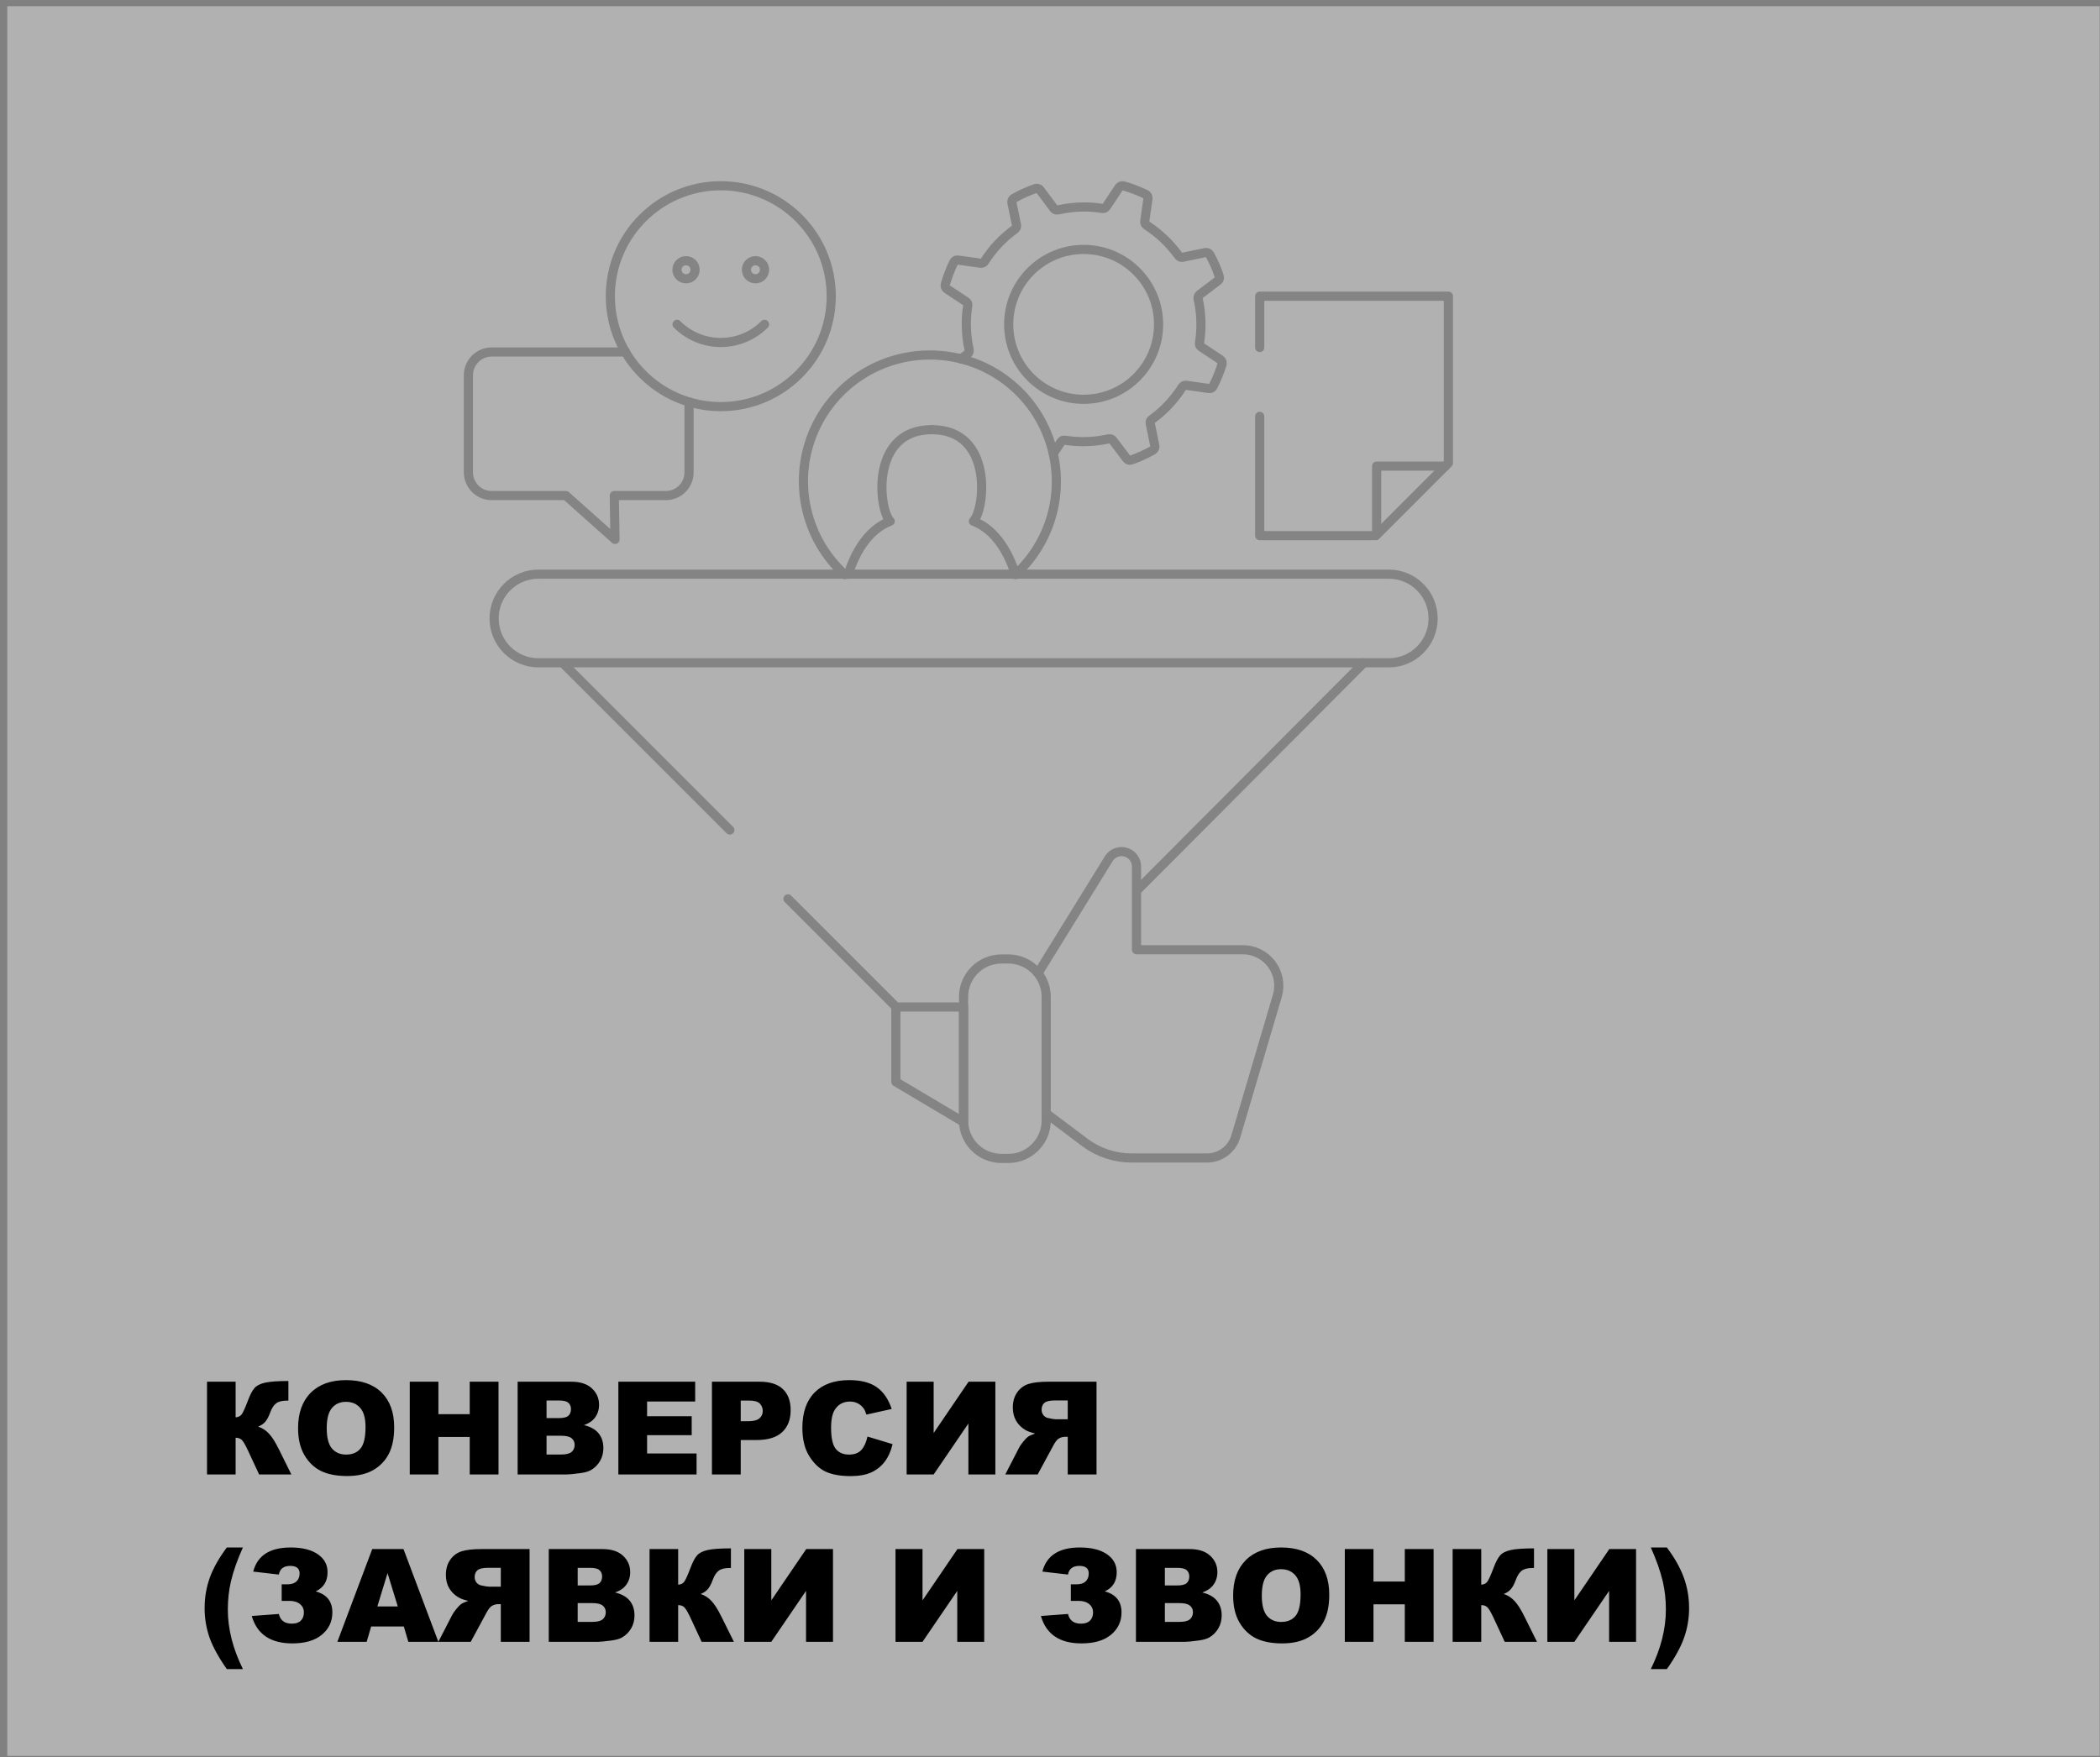 <?xml version="1.0" encoding="UTF-8"?> <svg xmlns="http://www.w3.org/2000/svg" width="276" height="231" viewBox="0 0 276 231" fill="none"><rect x="0" y="0" width="276" height="231" fill="#808080" stroke="none"/><rect opacity="0.45" x="0.961" y="0.815" width="275" height="230" fill="#EDEDED"></rect><path d="M38.294 193.815H34.052L32.589 190.664C32.239 189.921 31.968 189.458 31.774 189.275C31.58 189.086 31.311 188.992 30.967 188.992V193.815H27.208V181.624H30.967V186.306C31.294 186.289 31.549 186.173 31.732 185.957C31.915 185.741 32.201 185.12 32.589 184.094C32.872 183.334 33.157 182.791 33.445 182.464C33.734 182.131 34.202 181.893 34.851 181.749C35.499 181.605 36.517 181.533 37.903 181.533V184.111H37.712C37.068 184.111 36.592 184.233 36.281 184.477C35.971 184.72 35.716 185.117 35.516 185.666C35.316 186.209 35.1 186.617 34.867 186.888C34.64 187.154 34.327 187.368 33.928 187.529C34.471 187.706 34.945 188.014 35.35 188.452C35.755 188.884 36.184 189.56 36.639 190.481L38.294 193.815ZM39.175 187.728C39.175 185.738 39.73 184.188 40.838 183.079C41.947 181.971 43.491 181.416 45.47 181.416C47.499 181.416 49.063 181.962 50.161 183.054C51.258 184.141 51.807 185.666 51.807 187.628C51.807 189.053 51.566 190.223 51.084 191.138C50.607 192.047 49.914 192.757 49.005 193.267C48.101 193.771 46.973 194.023 45.62 194.023C44.245 194.023 43.106 193.804 42.202 193.366C41.304 192.928 40.575 192.235 40.015 191.287C39.455 190.339 39.175 189.153 39.175 187.728ZM42.942 187.745C42.942 188.975 43.17 189.86 43.624 190.398C44.084 190.935 44.708 191.204 45.495 191.204C46.305 191.204 46.931 190.941 47.375 190.414C47.818 189.887 48.04 188.942 48.04 187.578C48.04 186.431 47.807 185.594 47.342 185.067C46.881 184.535 46.255 184.269 45.462 184.269C44.703 184.269 44.093 184.538 43.633 185.075C43.172 185.613 42.942 186.503 42.942 187.745ZM53.853 181.624H57.62V185.89H61.736V181.624H65.52V193.815H61.736V188.884H57.62V193.815H53.853V181.624ZM68.032 181.624H75.084C76.259 181.624 77.16 181.915 77.787 182.497C78.418 183.079 78.734 183.8 78.734 184.659C78.734 185.38 78.51 185.998 78.061 186.514C77.762 186.858 77.324 187.129 76.747 187.329C77.623 187.54 78.266 187.903 78.676 188.418C79.092 188.928 79.3 189.571 79.3 190.348C79.3 190.98 79.153 191.548 78.859 192.052C78.565 192.557 78.163 192.956 77.653 193.25C77.337 193.433 76.861 193.566 76.223 193.649C75.375 193.76 74.812 193.815 74.535 193.815H68.032V181.624ZM71.832 186.406H73.471C74.058 186.406 74.466 186.306 74.693 186.106C74.926 185.901 75.042 185.607 75.042 185.225C75.042 184.87 74.926 184.593 74.693 184.393C74.466 184.194 74.067 184.094 73.495 184.094H71.832V186.406ZM71.832 191.196H73.753C74.402 191.196 74.859 191.082 75.125 190.855C75.391 190.622 75.525 190.312 75.525 189.924C75.525 189.563 75.391 189.275 75.125 189.059C74.865 188.837 74.405 188.726 73.745 188.726H71.832V191.196ZM81.271 181.624H91.367V184.227H85.046V186.165H90.909V188.651H85.046V191.055H91.549V193.815H81.271V181.624ZM93.57 181.624H99.832C101.196 181.624 102.216 181.948 102.893 182.597C103.575 183.246 103.915 184.169 103.915 185.366C103.915 186.597 103.544 187.559 102.801 188.252C102.064 188.945 100.936 189.292 99.416 189.292H97.354V193.815H93.57V181.624ZM97.354 186.822H98.277C99.004 186.822 99.513 186.697 99.807 186.447C100.101 186.192 100.248 185.868 100.248 185.474C100.248 185.092 100.121 184.768 99.866 184.501C99.611 184.235 99.131 184.102 98.427 184.102H97.354V186.822ZM114.011 188.834L117.313 189.832C117.091 190.758 116.742 191.531 116.265 192.152C115.788 192.773 115.195 193.242 114.485 193.558C113.781 193.874 112.883 194.032 111.791 194.032C110.466 194.032 109.382 193.84 108.539 193.458C107.702 193.07 106.979 192.391 106.369 191.42C105.759 190.45 105.454 189.208 105.454 187.695C105.454 185.677 105.989 184.127 107.059 183.046C108.135 181.96 109.654 181.416 111.616 181.416C113.152 181.416 114.358 181.727 115.234 182.348C116.115 182.969 116.769 183.922 117.196 185.208L113.87 185.948C113.753 185.577 113.631 185.305 113.504 185.133C113.293 184.845 113.035 184.623 112.73 184.468C112.426 184.313 112.085 184.235 111.708 184.235C110.854 184.235 110.2 184.579 109.745 185.267C109.401 185.777 109.229 186.578 109.229 187.67C109.229 189.023 109.435 189.951 109.845 190.456C110.255 190.955 110.832 191.204 111.575 191.204C112.295 191.204 112.839 191.002 113.205 190.597C113.576 190.192 113.845 189.605 114.011 188.834ZM130.818 181.624V193.815H127.275V187.121L122.71 193.815H119.159V181.624H122.71V188.368L127.3 181.624H130.818ZM144.115 193.815H140.331V188.867H139.999C139.655 188.867 139.347 188.962 139.076 189.15C138.876 189.294 138.649 189.608 138.394 190.09L136.381 193.815H132.124L133.945 190.281C134.033 190.104 134.208 189.851 134.469 189.524C134.735 189.197 134.937 188.984 135.076 188.884C135.281 188.734 135.608 188.585 136.057 188.435C135.497 188.307 135.056 188.147 134.735 187.953C134.23 187.648 133.834 187.251 133.546 186.763C133.257 186.27 133.113 185.685 133.113 185.009C133.113 184.233 133.302 183.576 133.679 183.038C134.056 182.495 134.552 182.123 135.167 181.923C135.783 181.724 136.672 181.624 137.837 181.624H144.115V193.815ZM140.331 186.564V184.086H138.677C137.989 184.086 137.521 184.191 137.271 184.402C137.022 184.612 136.897 184.914 136.897 185.308C136.897 185.574 136.975 185.81 137.13 186.015C137.291 186.22 137.496 186.348 137.745 186.398C138.239 186.508 138.571 186.564 138.743 186.564H140.331ZM29.811 203.416H31.924C31.197 205.024 30.673 206.51 30.352 207.874C30.08 209.032 29.944 210.269 29.944 211.583C29.944 214.116 30.604 216.722 31.924 219.4H29.811C28.736 217.875 27.979 216.497 27.541 215.267C27.109 214.03 26.892 212.736 26.892 211.383C26.892 209.98 27.12 208.647 27.574 207.383C28.034 206.119 28.78 204.797 29.811 203.416ZM41.487 209.188C42.951 209.581 43.682 210.501 43.682 211.948C43.682 213.14 43.222 214.119 42.302 214.884C41.387 215.644 40.093 216.023 38.418 216.023C35.558 216.023 33.781 214.823 33.088 212.422L36.647 212.156C36.847 213.005 37.415 213.429 38.352 213.429C38.873 213.429 39.267 213.298 39.533 213.038C39.804 212.777 39.94 212.414 39.94 211.948C39.94 211.499 39.771 211.136 39.433 210.859C39.095 210.576 38.632 210.435 38.044 210.435H37.021V208.256H37.828C38.31 208.256 38.687 208.131 38.959 207.882C39.236 207.627 39.375 207.275 39.375 206.826C39.375 206.166 38.962 205.836 38.136 205.836C37.282 205.836 36.786 206.216 36.647 206.975L33.279 206.585C33.828 204.472 35.469 203.416 38.202 203.416C39.716 203.416 40.902 203.71 41.761 204.298C42.621 204.885 43.05 205.675 43.05 206.668C43.05 207.865 42.529 208.705 41.487 209.188ZM53.071 213.803H48.78L48.19 215.815H44.339L48.922 203.624H53.03L57.612 215.815H53.67L53.071 213.803ZM52.281 211.167L50.934 206.784L49.595 211.167H52.281ZM69.603 215.815H65.82V210.867H65.487C65.143 210.867 64.836 210.962 64.564 211.15C64.364 211.294 64.137 211.608 63.882 212.09L61.87 215.815H57.612L59.433 212.281C59.522 212.104 59.696 211.851 59.957 211.524C60.223 211.197 60.425 210.984 60.564 210.884C60.769 210.734 61.096 210.585 61.545 210.435C60.985 210.307 60.545 210.147 60.223 209.953C59.718 209.648 59.322 209.251 59.034 208.763C58.745 208.27 58.601 207.685 58.601 207.009C58.601 206.233 58.79 205.576 59.167 205.038C59.544 204.495 60.04 204.123 60.656 203.923C61.271 203.724 62.161 203.624 63.325 203.624H69.603V215.815ZM65.82 208.564V206.086H64.165C63.477 206.086 63.009 206.191 62.759 206.402C62.51 206.612 62.385 206.914 62.385 207.308C62.385 207.574 62.463 207.81 62.618 208.015C62.779 208.22 62.984 208.348 63.233 208.398C63.727 208.508 64.059 208.564 64.231 208.564H65.82ZM72.123 203.624H79.175C80.351 203.624 81.251 203.915 81.878 204.497C82.51 205.079 82.826 205.8 82.826 206.659C82.826 207.38 82.602 207.998 82.152 208.514C81.853 208.858 81.415 209.129 80.838 209.329C81.714 209.54 82.358 209.903 82.768 210.418C83.184 210.928 83.391 211.571 83.391 212.348C83.391 212.98 83.245 213.548 82.951 214.052C82.657 214.557 82.255 214.956 81.745 215.25C81.429 215.433 80.952 215.566 80.315 215.649C79.466 215.76 78.904 215.815 78.626 215.815H72.123V203.624ZM75.924 208.406H77.562C78.15 208.406 78.557 208.306 78.784 208.106C79.017 207.901 79.134 207.607 79.134 207.225C79.134 206.87 79.017 206.593 78.784 206.393C78.557 206.194 78.158 206.094 77.587 206.094H75.924V208.406ZM75.924 213.196H77.845C78.493 213.196 78.951 213.082 79.217 212.855C79.483 212.622 79.616 212.312 79.616 211.924C79.616 211.563 79.483 211.275 79.217 211.059C78.956 210.837 78.496 210.726 77.836 210.726H75.924V213.196ZM96.456 215.815H92.215L90.751 212.664C90.402 211.921 90.13 211.458 89.936 211.275C89.742 211.086 89.473 210.992 89.13 210.992V215.815H85.371V203.624H89.13V208.306C89.457 208.289 89.712 208.173 89.895 207.957C90.078 207.741 90.363 207.12 90.751 206.094C91.034 205.334 91.32 204.791 91.608 204.464C91.896 204.131 92.365 203.893 93.013 203.749C93.662 203.605 94.679 203.533 96.065 203.533V206.111H95.874C95.231 206.111 94.754 206.233 94.444 206.477C94.133 206.72 93.878 207.117 93.678 207.666C93.479 208.209 93.263 208.617 93.03 208.888C92.802 209.154 92.489 209.368 92.09 209.529C92.633 209.706 93.107 210.014 93.512 210.452C93.917 210.884 94.347 211.56 94.801 212.481L96.456 215.815ZM109.479 203.624V215.815H105.936V209.121L101.371 215.815H97.82V203.624H101.371V210.368L105.961 203.624H109.479ZM129.354 203.624V215.815H125.812V209.121L121.246 215.815H117.695V203.624H121.246V210.368L125.837 203.624H129.354ZM145.205 209.188C146.668 209.581 147.4 210.501 147.4 211.948C147.4 213.14 146.94 214.119 146.02 214.884C145.105 215.644 143.81 216.023 142.136 216.023C139.275 216.023 137.498 214.823 136.805 212.422L140.365 212.156C140.564 213.005 141.133 213.429 142.069 213.429C142.591 213.429 142.984 213.298 143.25 213.038C143.522 212.777 143.658 212.414 143.658 211.948C143.658 211.499 143.489 211.136 143.151 210.859C142.812 210.576 142.349 210.435 141.762 210.435H140.739V208.256H141.546C142.028 208.256 142.405 208.131 142.677 207.882C142.954 207.627 143.092 207.275 143.092 206.826C143.092 206.166 142.679 205.836 141.853 205.836C140.999 205.836 140.503 206.216 140.365 206.975L136.997 206.585C137.546 204.472 139.187 203.416 141.92 203.416C143.433 203.416 144.62 203.71 145.479 204.298C146.338 204.885 146.768 205.675 146.768 206.668C146.768 207.865 146.247 208.705 145.205 209.188ZM149.296 203.624H156.348C157.523 203.624 158.424 203.915 159.051 204.497C159.683 205.079 159.999 205.8 159.999 206.659C159.999 207.38 159.774 207.998 159.325 208.514C159.026 208.858 158.588 209.129 158.011 209.329C158.887 209.54 159.53 209.903 159.941 210.418C160.356 210.928 160.564 211.571 160.564 212.348C160.564 212.98 160.417 213.548 160.124 214.052C159.83 214.557 159.428 214.956 158.918 215.25C158.602 215.433 158.125 215.566 157.487 215.649C156.639 215.76 156.076 215.815 155.799 215.815H149.296V203.624ZM153.097 208.406H154.735C155.322 208.406 155.73 208.306 155.957 208.106C156.19 207.901 156.307 207.607 156.307 207.225C156.307 206.87 156.19 206.593 155.957 206.393C155.73 206.194 155.331 206.094 154.76 206.094H153.097V208.406ZM153.097 213.196H155.018C155.666 213.196 156.124 213.082 156.39 212.855C156.656 212.622 156.789 212.312 156.789 211.924C156.789 211.563 156.656 211.275 156.39 211.059C156.129 210.837 155.669 210.726 155.009 210.726H153.097V213.196ZM162.07 209.728C162.07 207.738 162.624 206.188 163.733 205.079C164.842 203.971 166.386 203.416 168.365 203.416C170.394 203.416 171.957 203.962 173.055 205.054C174.153 206.141 174.702 207.666 174.702 209.628C174.702 211.053 174.46 212.223 173.978 213.138C173.501 214.047 172.808 214.757 171.899 215.267C170.995 215.771 169.867 216.023 168.514 216.023C167.14 216.023 166 215.804 165.097 215.366C164.198 214.928 163.469 214.235 162.909 213.287C162.35 212.339 162.07 211.153 162.07 209.728ZM165.837 209.745C165.837 210.975 166.064 211.86 166.519 212.398C166.979 212.935 167.603 213.204 168.39 213.204C169.199 213.204 169.826 212.941 170.269 212.414C170.713 211.887 170.934 210.942 170.934 209.578C170.934 208.431 170.702 207.594 170.236 207.067C169.776 206.535 169.149 206.269 168.356 206.269C167.597 206.269 166.987 206.538 166.527 207.075C166.067 207.613 165.837 208.503 165.837 209.745ZM176.747 203.624H180.515V207.89H184.631V203.624H188.415V215.815H184.631V210.884H180.515V215.815H176.747V203.624ZM202.003 215.815H197.762L196.298 212.664C195.949 211.921 195.677 211.458 195.483 211.275C195.289 211.086 195.02 210.992 194.677 210.992V215.815H190.918V203.624H194.677V208.306C195.004 208.289 195.259 208.173 195.442 207.957C195.625 207.741 195.91 207.12 196.298 206.094C196.581 205.334 196.867 204.791 197.155 204.464C197.443 204.131 197.912 203.893 198.56 203.749C199.209 203.605 200.226 203.533 201.612 203.533V206.111H201.421C200.778 206.111 200.301 206.233 199.991 206.477C199.68 206.72 199.425 207.117 199.226 207.666C199.026 208.209 198.81 208.617 198.577 208.888C198.35 209.154 198.036 209.368 197.637 209.529C198.181 209.706 198.655 210.014 199.059 210.452C199.464 210.884 199.894 211.56 200.348 212.481L202.003 215.815ZM215.026 203.624V215.815H211.483V209.121L206.918 215.815H203.367V203.624H206.918V210.368L211.508 203.624H215.026ZM219.076 203.416C220.107 204.797 220.85 206.119 221.305 207.383C221.765 208.647 221.995 209.98 221.995 211.383C221.995 212.736 221.776 214.03 221.338 215.267C220.906 216.497 220.152 217.875 219.076 219.4H216.964C218.283 216.722 218.943 214.116 218.943 211.583C218.943 210.269 218.807 209.032 218.535 207.874C218.214 206.51 217.69 205.024 216.964 203.416H219.076Z" fill="black"></path><g opacity="0.3" clip-path="url(#clip0_11_2205)"><g clip-path="url(#clip1_11_2205)"><g clip-path="url(#clip2_11_2205)"><path d="M182.53 75.472H70.763C67.548 75.472 64.941 78.078 64.941 81.293V81.305C64.941 84.52 67.548 87.126 70.763 87.126H182.53C185.744 87.126 188.351 84.52 188.351 81.305V81.293C188.351 78.078 185.744 75.472 182.53 75.472Z" stroke="#1A1A1A" stroke-width="1.203" stroke-linecap="round" stroke-linejoin="round"></path><path d="M95.922 109.11L73.973 87.161" stroke="#1A1A1A" stroke-width="1.203" stroke-linecap="round" stroke-linejoin="round"></path><path d="M103.562 118.155L117.742 132.335V142.209L126.642 147.501V132.371H117.742" stroke="#1A1A1A" stroke-width="1.203" stroke-linecap="round" stroke-linejoin="round"></path><path d="M149.406 117.073L179.245 87.126" stroke="#1A1A1A" stroke-width="1.203" stroke-linecap="round" stroke-linejoin="round"></path><path d="M132.522 126.057H131.62C128.87 126.057 126.641 128.286 126.641 131.036V147.296C126.641 150.046 128.87 152.276 131.62 152.276H132.522C135.272 152.276 137.501 150.046 137.501 147.296V131.036C137.501 128.286 135.272 126.057 132.522 126.057Z" stroke="#1A1A1A" stroke-width="1.203" stroke-linecap="round" stroke-linejoin="round"></path><path d="M136.441 127.897L145.762 112.815C145.992 112.472 146.325 112.209 146.712 112.065C147.099 111.92 147.522 111.901 147.921 112.01C148.32 112.119 148.675 112.351 148.935 112.672C149.195 112.994 149.347 113.389 149.37 113.801V124.842H163.262C163.999 124.829 164.729 124.989 165.394 125.309C166.059 125.629 166.639 126.1 167.089 126.684C167.539 127.269 167.846 127.951 167.986 128.675C168.125 129.399 168.093 130.146 167.892 130.856L162.408 149.425C162.157 150.239 161.65 150.949 160.964 151.452C160.277 151.955 159.446 152.223 158.595 152.216H148.673C146.509 152.208 144.403 151.513 142.659 150.231L137.849 146.623" stroke="#1A1A1A" stroke-width="1.203" stroke-linecap="round" stroke-linejoin="round"></path><path d="M165.559 54.725V70.408H180.833L190.358 60.871V38.934H165.559V45.681" stroke="#1A1A1A" stroke-width="1.203" stroke-linecap="round" stroke-linejoin="round"></path><path d="M180.93 70.228V61.268H189.962" stroke="#1A1A1A" stroke-width="1.203" stroke-linecap="round" stroke-linejoin="round"></path><path d="M138.426 59.632L139.449 58.08C139.502 57.998 139.578 57.934 139.668 57.895C139.758 57.857 139.858 57.846 139.954 57.864C140.749 57.991 141.554 58.056 142.359 58.056C143.492 58.055 144.621 57.93 145.727 57.683C145.824 57.664 145.925 57.671 146.018 57.705C146.112 57.739 146.194 57.798 146.256 57.876L148.072 60.281C148.136 60.373 148.228 60.441 148.335 60.475C148.441 60.51 148.556 60.51 148.661 60.474C149.653 60.13 150.612 59.695 151.524 59.175C151.617 59.116 151.692 59.032 151.737 58.931C151.782 58.83 151.795 58.718 151.776 58.609L151.175 55.651C151.153 55.554 151.161 55.453 151.197 55.361C151.234 55.268 151.297 55.189 151.379 55.134C152.972 53.981 154.331 52.536 155.384 50.876C155.439 50.795 155.516 50.731 155.605 50.69C155.694 50.65 155.793 50.635 155.89 50.648L158.884 51.069C158.996 51.089 159.111 51.072 159.211 51.02C159.311 50.968 159.391 50.883 159.438 50.78C159.915 49.846 160.31 48.872 160.616 47.869C160.642 47.761 160.636 47.647 160.597 47.542C160.559 47.437 160.49 47.346 160.4 47.28L157.862 45.596C157.78 45.543 157.715 45.467 157.677 45.377C157.638 45.287 157.627 45.187 157.646 45.091C157.776 44.276 157.841 43.451 157.838 42.626C157.837 41.493 157.712 40.364 157.465 39.258C157.446 39.161 157.453 39.06 157.487 38.966C157.521 38.873 157.58 38.791 157.658 38.729L160.063 36.913C160.151 36.846 160.215 36.753 160.248 36.647C160.28 36.541 160.279 36.428 160.243 36.323C159.918 35.322 159.495 34.356 158.981 33.437C158.917 33.341 158.824 33.267 158.717 33.226C158.609 33.185 158.491 33.179 158.379 33.208L155.409 33.822C155.311 33.838 155.21 33.826 155.119 33.788C155.027 33.749 154.949 33.686 154.891 33.605C153.751 32.019 152.323 30.661 150.682 29.6C150.599 29.548 150.533 29.472 150.492 29.382C150.452 29.292 150.438 29.192 150.453 29.095L150.874 26.101C150.889 25.99 150.869 25.877 150.818 25.778C150.766 25.679 150.685 25.598 150.586 25.547C149.642 25.09 148.66 24.715 147.651 24.429C147.541 24.402 147.426 24.41 147.321 24.451C147.215 24.491 147.125 24.564 147.062 24.657L145.39 27.183C145.337 27.265 145.26 27.329 145.17 27.368C145.08 27.407 144.981 27.418 144.885 27.399C144.089 27.272 143.285 27.207 142.479 27.207C141.347 27.208 140.218 27.333 139.112 27.58C139.009 27.614 138.899 27.618 138.794 27.59C138.689 27.562 138.595 27.504 138.523 27.423L136.731 25.018C136.67 24.912 136.575 24.83 136.461 24.786C136.347 24.742 136.221 24.739 136.105 24.777C135.119 25.123 134.166 25.553 133.255 26.064C133.158 26.12 133.08 26.204 133.033 26.305C132.985 26.406 132.971 26.52 132.99 26.63L133.604 29.612C133.62 29.71 133.608 29.811 133.569 29.902C133.531 29.993 133.468 30.072 133.387 30.13C131.796 31.275 130.44 32.717 129.394 34.375C129.339 34.456 129.263 34.52 129.174 34.561C129.085 34.601 128.986 34.616 128.889 34.604L125.906 34.183C125.795 34.162 125.68 34.179 125.58 34.231C125.479 34.284 125.4 34.368 125.353 34.471C124.895 35.411 124.521 36.389 124.235 37.394C124.208 37.502 124.215 37.616 124.253 37.721C124.292 37.826 124.361 37.917 124.451 37.983L126.977 39.655C127.059 39.708 127.123 39.785 127.162 39.874C127.2 39.965 127.211 40.064 127.193 40.16C127.062 40.975 126.998 41.8 127.001 42.626C127.002 43.758 127.127 44.888 127.374 45.993C127.393 46.09 127.386 46.191 127.352 46.285C127.318 46.378 127.259 46.46 127.181 46.522L126.315 47.172" stroke="#1A1A1A" stroke-width="1.203" stroke-linecap="round" stroke-linejoin="round"></path><path d="M142.42 52.487C147.861 52.487 152.271 48.077 152.271 42.637C152.271 37.197 147.861 32.787 142.42 32.787C136.98 32.787 132.57 37.197 132.57 42.637C132.57 48.077 136.98 52.487 142.42 52.487Z" stroke="#1A1A1A" stroke-width="1.203" stroke-linecap="round" stroke-linejoin="round"></path><path d="M111.031 75.531C108.544 73.274 106.801 70.314 106.033 67.044C105.265 63.774 105.508 60.348 106.729 57.219C107.951 54.091 110.094 51.406 112.874 49.522C115.655 47.638 118.942 46.642 122.301 46.666C126.06 46.679 129.704 47.969 132.635 50.325C135.565 52.681 137.608 55.962 138.429 59.632C139.074 62.486 138.953 65.459 138.079 68.251C137.204 71.044 135.607 73.555 133.45 75.531" stroke="#1A1A1A" stroke-width="1.203" stroke-linecap="round" stroke-linejoin="round"></path><path d="M122.469 56.48C114.303 56.48 115.481 67.052 116.997 68.507C113.87 69.71 112.258 73.03 111.488 75.483" stroke="#1A1A1A" stroke-width="1.203" stroke-linecap="round" stroke-linejoin="round"></path><path d="M122.469 56.48C130.623 56.48 129.444 67.052 127.929 68.507C131.056 69.71 132.668 73.03 133.449 75.483" stroke="#1A1A1A" stroke-width="1.203" stroke-linecap="round" stroke-linejoin="round"></path><path d="M94.731 53.45C102.749 53.45 109.248 46.951 109.248 38.934C109.248 30.916 102.749 24.417 94.731 24.417C86.714 24.417 80.215 30.916 80.215 38.934C80.215 46.951 86.714 53.45 94.731 53.45Z" stroke="#1A1A1A" stroke-width="1.203" stroke-linecap="round" stroke-linejoin="round"></path><path d="M90.163 36.648C90.821 36.648 91.354 36.115 91.354 35.457C91.354 34.8 90.821 34.267 90.163 34.267C89.506 34.267 88.973 34.8 88.973 35.457C88.973 36.115 89.506 36.648 90.163 36.648Z" stroke="#1A1A1A" stroke-width="1.203" stroke-linecap="round" stroke-linejoin="round"></path><path d="M99.292 36.648C99.95 36.648 100.483 36.115 100.483 35.457C100.483 34.8 99.95 34.267 99.292 34.267C98.635 34.267 98.102 34.8 98.102 35.457C98.102 36.115 98.635 36.648 99.292 36.648Z" stroke="#1A1A1A" stroke-width="1.203" stroke-linecap="round" stroke-linejoin="round"></path><path d="M88.984 42.638C90.509 44.162 92.577 45.019 94.733 45.019C96.889 45.019 98.957 44.162 100.482 42.638" stroke="#1A1A1A" stroke-width="1.203" stroke-linecap="round" stroke-linejoin="round"></path><path d="M90.56 52.824V62.097C90.56 62.902 90.241 63.674 89.673 64.245C89.105 64.815 88.334 65.137 87.529 65.14H80.734L80.83 70.901L74.371 65.14H64.569C63.77 65.127 63.007 64.802 62.444 64.233C61.882 63.664 61.566 62.897 61.562 62.097V49.312C61.566 48.513 61.882 47.746 62.444 47.177C63.007 46.608 63.77 46.282 64.569 46.27H82.225" stroke="#1A1A1A" stroke-width="1.203" stroke-linecap="round" stroke-linejoin="round"></path></g></g></g><defs><clipPath id="clip0_11_2205"><rect width="130" height="129.05" fill="white" transform="translate(60.961 23.815)"></rect></clipPath><clipPath id="clip1_11_2205"><rect width="130" height="129.05" fill="white" transform="translate(60.961 23.815)"></rect></clipPath><clipPath id="clip2_11_2205"><rect width="130" height="129.05" fill="white" transform="translate(60.961 23.815)"></rect></clipPath></defs></svg> 